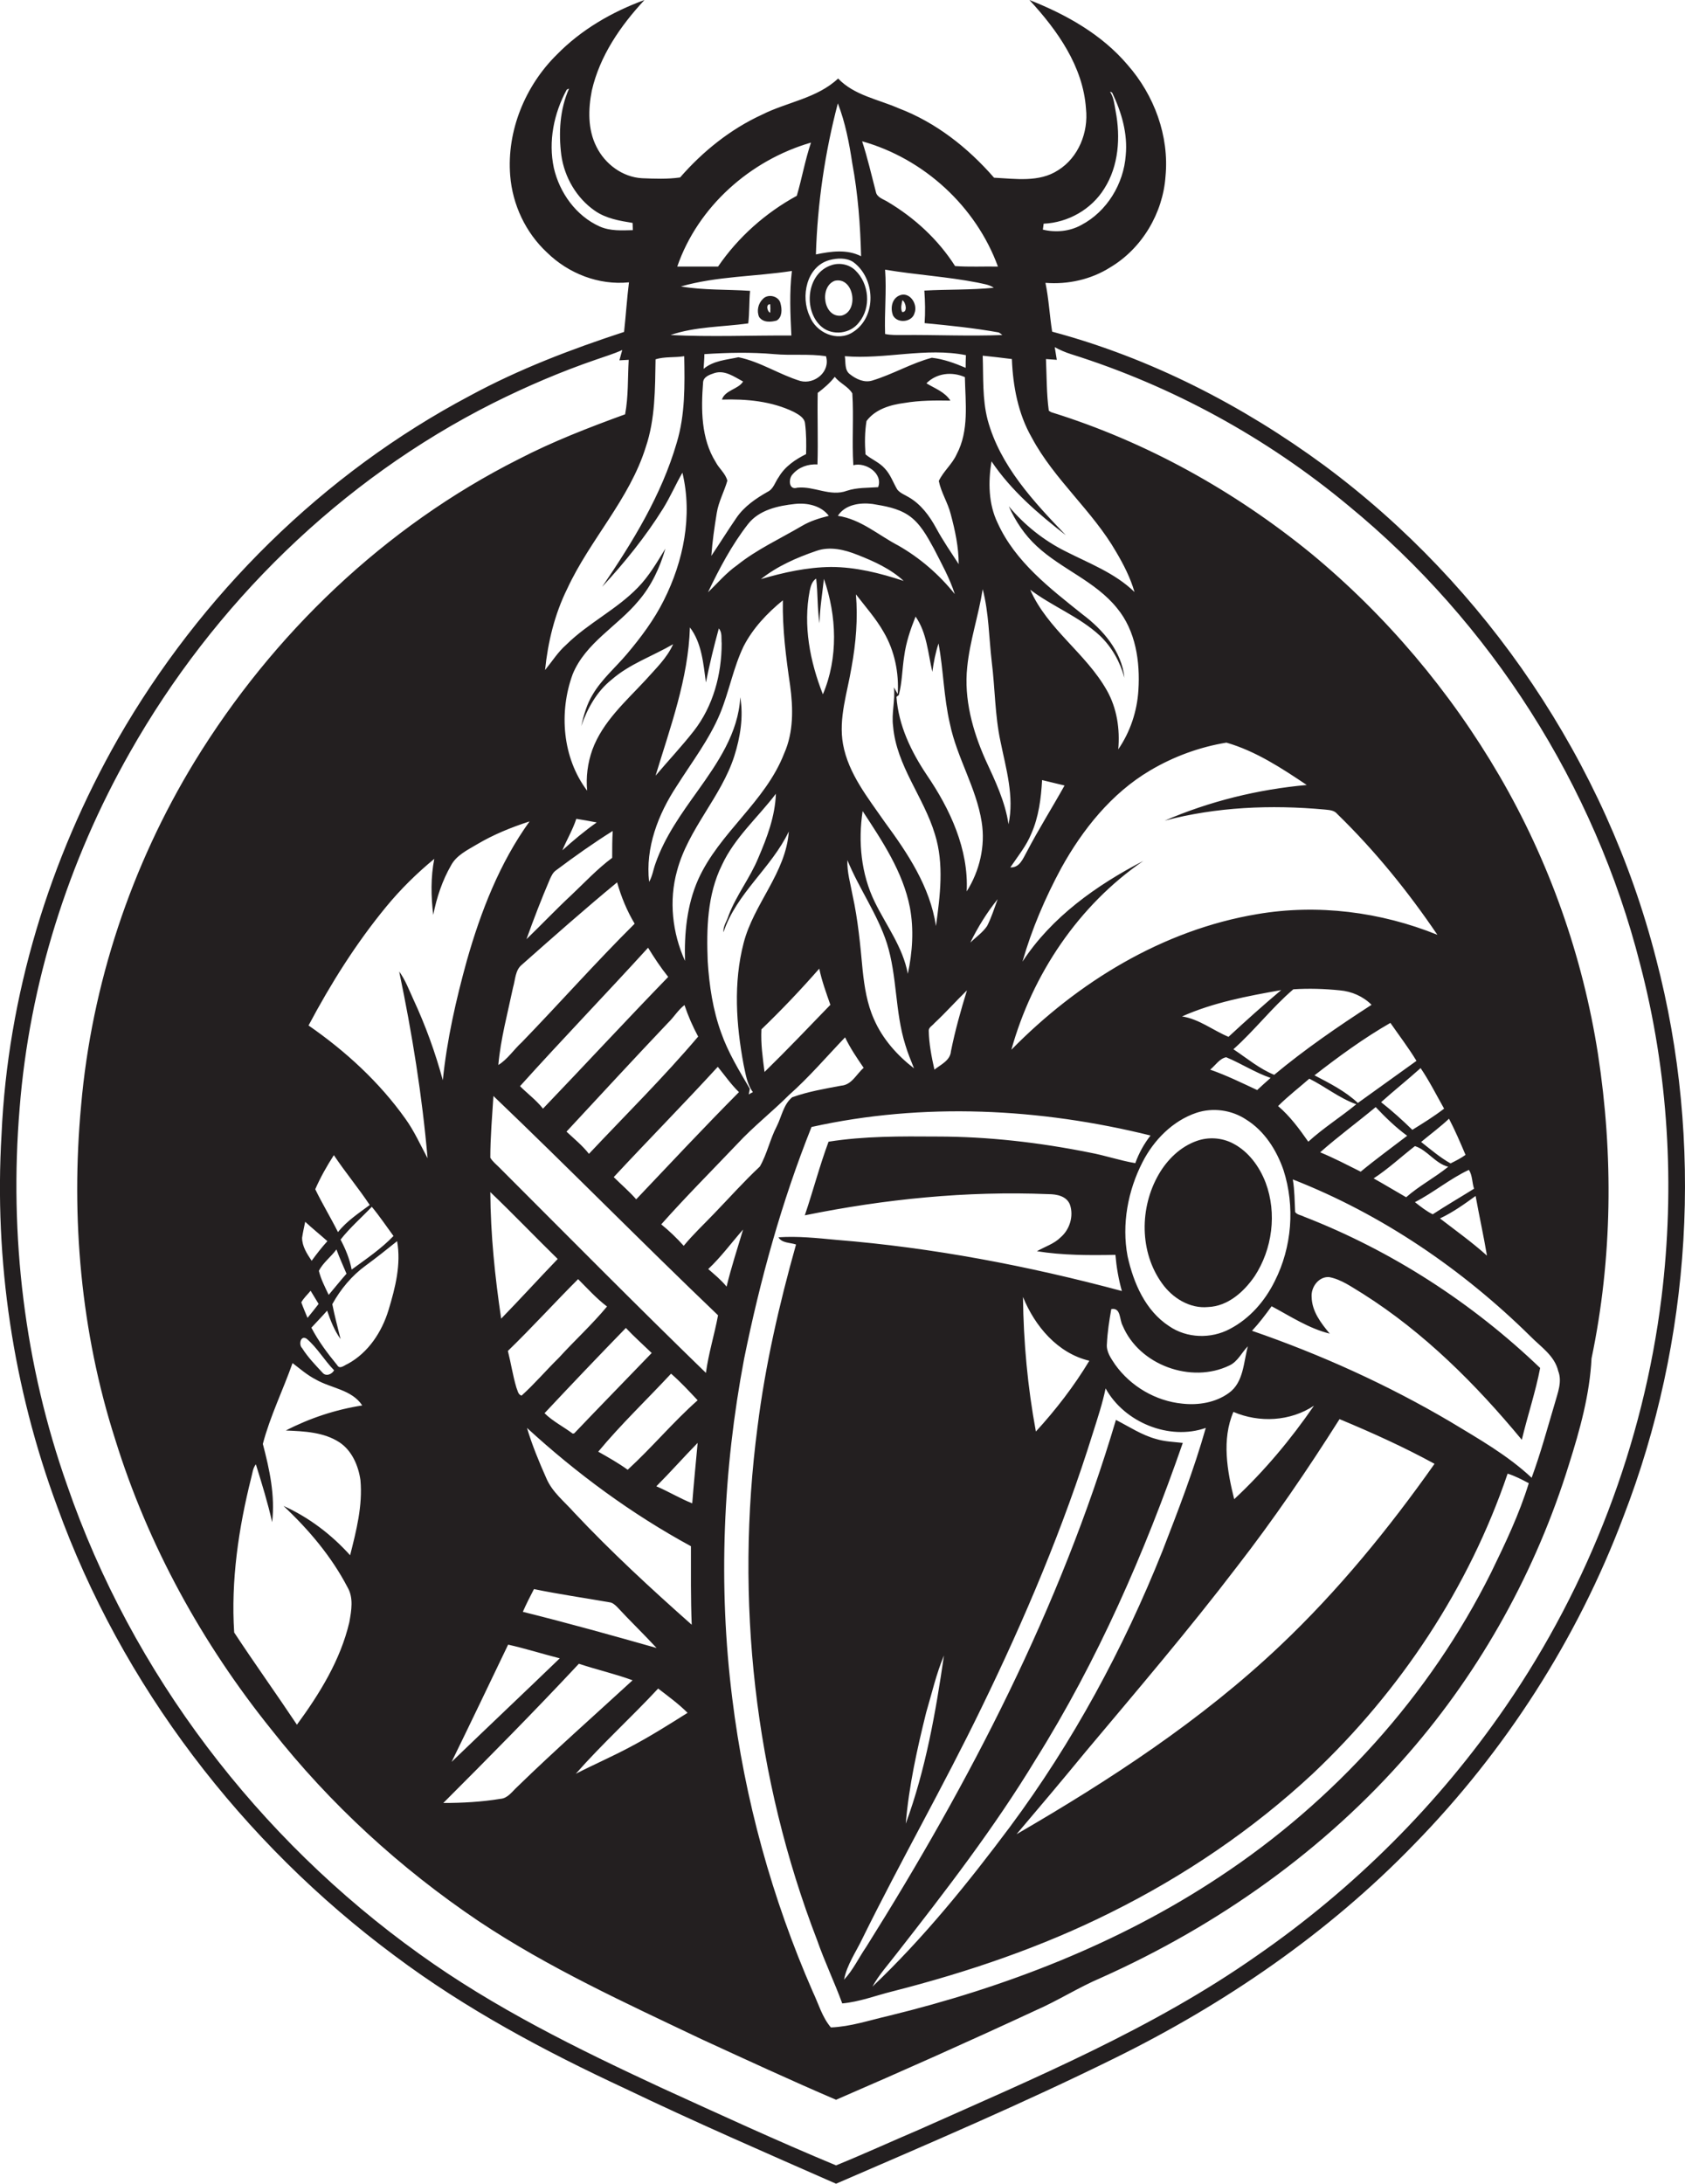 <?xml version="1.0" encoding="utf-8"?>
<!-- Generator: Adobe Illustrator 19.2.0, SVG Export Plug-In . SVG Version: 6.00 Build 0)  -->
<svg version="1.1" id="Layer_1" xmlns="http://www.w3.org/2000/svg" xmlns:xlink="http://www.w3.org/1999/xlink" x="0px" y="0px"
	 viewBox="0 0 652.6 845.4" enable-background="new 0 0 652.6 845.4" xml:space="preserve">
<g>
	<path fill="#231F20" d="M641.4,371.2c-19.4-75.8-65.6-144.4-128.5-191c-31.7-23.3-67.3-41.6-105.4-51.8c-1-6.3-1.3-12.7-2.6-18.9
		c8.7,0.7,17.7-1.3,25.1-6c12.3-7.3,20.4-21,21.4-35.2c1.5-15.7-4.4-31.5-14.7-43.2c-10-11.8-23.8-19.5-38-25.1
		c10.8,11.7,20.8,25.7,21.9,42.1c1,9.1-2.9,18.9-10.8,23.8c-7.3,4.8-16.6,3.3-24.8,2.9c-10.1-11.6-22.5-21.4-37-26.9
		c-8-3.5-17.2-5-23.4-11.5c-8.2,7.7-19.8,9.1-29.5,14c-12.2,5.6-22.9,14.2-31.7,24.3c-4.9,0.7-9.8,0.5-14.7,0.3
		c-7.6-0.4-14.4-5.5-17.7-12.2c-3.4-6.7-3.2-14.5-1.8-21.7c3.1-13.5,11.1-25.1,20.4-35.1c-12.6,4.6-24.5,11.5-33.9,21.1
		c-12.3,12.1-19.5,29.6-18.1,46.9c0.9,11.3,6,22.1,14.3,29.8c8.3,8.1,20,12.7,31.7,11.5c-0.8,6.4-1.2,12.8-1.9,19.2
		c-20.5,6.7-40.7,14.4-59.7,24.7c-56.9,30.1-104.3,77.1-136.3,132.8C19.1,332.7,3,385.5,0.6,439.1c-2.9,48.8,4.5,98.1,21.5,144
		c25,69.3,71.7,130.2,130.7,174c27.6,20.7,58.2,37,89.4,51.5c26.9,12.9,54.3,24.8,81.6,36.8c36.1-15.6,72.4-31.1,107.7-48.5
		c42.9-21.1,82.9-48.5,116.2-82.9c35.3-36.1,63.2-79.5,81-126.7C655.2,518.9,660,442.2,641.4,371.2z M404.2,86.6
		c9.4-0.4,18.5-5.5,23.5-13.6c5.6-8.8,6.3-19.9,4.4-29.9c-0.5-2.6-0.7-5.4-2.2-7.6c0.4,0.1,0.7,0.2,0.9,0.5c3.6,7.5,6,15.8,5.2,24.1
		c-0.8,11.1-7.3,21.8-17.2,27c-4.5,2.5-9.9,3-14.9,1.8C404,88.4,404.1,87.2,404.2,86.6z M399.6,169.4c8.7,16.3,23.5,28.3,32.7,44.3
		c2.9,4.9,5.5,10,7.1,15.5c-7.6-7.4-17.6-11.1-26.8-15.8c-8.4-4.2-15.9-10.2-21.9-17.4c2.6,5.8,6.2,11.2,10.9,15.5
		c9.6,8.9,22.6,13.5,31,23.9c7.3,8.8,9,20.8,8.3,31.8c-0.5,8.2-3.2,16.2-7.8,22.9c0.7-7.8-0.5-15.9-4.4-22.8
		c-8.1-14.4-23-23.7-29.7-39c8.6,6.5,19,10.4,27,17.8c4.6,4.4,7.8,10.1,9.5,16.3c-1.1-10.3-8.3-18.6-16.3-24.6
		c-12.5-10-26-20.3-32.8-35.3c-3.6-7.4-3.7-15.9-2.4-23.9c7.6,11.3,18.1,20.3,28.8,28.6c-12.5-13-25.5-26.9-30.3-44.7
		c-2.1-8.1-1.6-16.5-1.9-24.8c3.8,0.4,7.5,0.8,11.3,1.3C392.3,149.4,394.3,160.2,399.6,169.4z M513,313.4c1.7,0.2,3.7,0.2,4.9,1.7
		c14.6,14.2,27.4,30,38.8,46.8c-22-8.9-46.4-12-69.8-8c-36.5,6.1-69.5,26.3-95.2,52.5c8.1-29.1,26-55.9,51.1-73.1
		c-18.1,9.4-35.5,21.7-46.8,39c3.6-12.6,8.8-24.7,15-36.2c8.3-15,19.5-29,34.4-37.8c9.1-5.4,19.2-9.1,29.6-10.8
		c11.4,3.3,21.4,9.9,31.1,16.4c-18.9,1.7-37.6,6.3-55,13.8C471.1,312.4,492.2,311.5,513,313.4z M165.6,448.4
		c-2.8-5.2-5.2-10.6-8.6-15.3c-10.1-14.2-23.2-26.2-37.5-36.1c8.6-16.2,18.4-31.8,30.1-46c5.6-6.8,11.8-12.9,18.6-18.5
		c-1.4,7.1-1.3,14.5-0.4,21.7c1.3-6.7,3.5-13.3,6.9-19.2c2.1-3.9,6.3-5.9,10-8.1c6.4-3.8,13.3-6.6,20.4-8.9
		c-11.6,16.1-18.9,34.9-24.3,53.9c-4.2,15.2-7.7,30.6-9.3,46.3c-2.9-10.7-6.7-21.2-11.4-31.3c-1.7-3.7-3.1-7.5-5.5-10.8
		C159.6,400,163.5,424.2,165.6,448.4z M131.5,558.4c4.8,3.2,7.3,9,8.1,14.6c0.9,9.9-1.6,19.6-4,29.1c-7.2-8-16-14.7-25.8-19.1
		c9.8,9.2,18.6,19.6,24.8,31.5c2.4,4.1,1.5,9,0.7,13.5c-3.4,14.6-11.5,27.7-20.3,39.7c-8-12-16.4-23.7-24.3-35.7
		c-1.3-20.1,1.7-40.4,6.6-59.9c0.5-1.8,0.6-3.7,1.8-5.2c2.3,7.4,4.6,14.8,6.3,22.4c1.2-10.3-1-20.4-3.6-30.3
		c2.8-10.7,7.8-20.8,11.5-31.3c2.9,2.2,5.6,4.6,8.9,6.3c6,3.5,14,3.9,18.1,10.1c-10.3,1.6-20.3,4.9-29.6,9.7
		C117.8,554.1,125.4,554.4,131.5,558.4z M131.9,479.9c3.6-4.6,8.1-8.5,12.1-12.7c3,3.6,5.6,7.5,8.4,11.3c-4.8,5-10.6,8.9-16.2,13
		C135.4,487.3,133.8,483.5,131.9,479.9z M134.2,493.1c-2.4,2.7-4.6,5.5-6.9,8.2c-1.4-3-3-6-3.8-9.3c1.6-3.2,4.7-5.4,6.8-8.3
		C131.5,487,132.9,490,134.2,493.1z M130.9,477c-2.8-5.6-6.1-11-8.8-16.6c2-4.6,4.5-9,7.2-13.2c4.4,6.6,9.5,12.7,13.9,19.3
		C138.9,469.7,134.3,472.7,130.9,477z M126.8,480.5c-2.2,2.4-4.2,5-6.1,7.6c-1.8-2.7-3.7-5.6-3.7-8.9c0.3-2.1,0.8-4.2,1.2-6.2
		C121,475.6,124,478,126.8,480.5z M120.3,499.7c1,1.7,2.1,3.4,3.1,5.1c-1.4,1.8-2.8,3.6-4.3,5.4c-0.8-2-1.7-4-2.4-6
		C117.6,502.5,119.1,501.2,120.3,499.7z M118.8,518.3c4.1,3.5,6.8,8.3,10.6,12.2c-0.9,1.6-3.2,2.5-4.5,0.9c-2.8-3-5.7-6-7.9-9.5
		C115.6,520.6,116.4,516.7,118.8,518.3z M134.7,528c-1.3,0.5-3.1,2.3-4.1,0.5c-3.7-4.5-7.3-9.3-10-14.5c2-2.2,4.1-4.3,6.1-6.6
		c1.3,3.8,2.8,7.7,5.2,11c-1.1-4.5-2.3-8.9-3.2-13.5c3.2-5.8,7.6-11.1,13-15c4.1-3,8.1-6.2,12.1-9.4c1.6,9-0.7,18-3.3,26.6
		C147.9,515.7,142.6,523.7,134.7,528z M237.3,321.7c-0.2,3.5-0.2,6.9-0.2,10.4c-5.8,4.3-10.7,9.6-15.9,14.5
		c-5.9,5.5-11.5,11.4-17.3,17c2.8-7.8,5.8-15.6,9.1-23.3c0.6-1.3,1.2-2.6,2.4-3.4C222.6,331.5,229.8,326.4,237.3,321.7z
		 M217.8,329.2c1.7-4.1,4-7.9,5.4-12.2c2.6,0.4,5.3,0.9,7.9,1.4C226.4,321.7,222,325.4,217.8,329.2z M390.6,319.1
		c-1.3-8.8-5.2-16.9-8.9-24.9c-5-11.2-8.4-23.6-7.1-35.9c1-10.2,4.4-20,6-30.2c2.4,9.2,2.4,18.7,3.5,28.1
		c1.3,10.3,1.2,20.7,3.4,30.9C389.6,297.5,392.9,308.3,390.6,319.1z M399.4,322.8c2.9-6.5,3.8-13.7,4.2-20.8
		c2.9,0.7,5.8,1.4,8.7,2.1c-4.8,8.6-10.1,17-14.7,25.8c-1.4,2.5-2.7,6.1-6.3,5.9C394.2,331.5,397.5,327.5,399.4,322.8z M386.4,348.1
		c-1.3,3.5-2.4,7.1-4.1,10.4c-1.7,2.5-4.3,4.3-6.5,6.4C378.7,359,382.2,353.3,386.4,348.1z M380.2,318.2c1.5,9.3-0.8,19-5.8,26.9
		c0.8-16.3-6.4-31.8-15.4-45c-6.1-9.1-11-19.2-11.8-30.3c0.2-0.2,0.6-0.5,0.9-0.7c1.3-4.9,1.3-10.1,2.1-15.1
		c0.7-5.3,2.4-10.3,4.4-15.3c4.4,6.3,4.8,14.2,6.5,21.4c0.5-3.7,1.2-7.4,2.4-11c1.9,10.3,2,20.8,4.4,31.1
		C370.6,293.3,378.1,304.9,380.2,318.2z M278,413c2.7,3.3,5.1,6.8,8.2,9.8c-13.5,13.6-26.6,27.6-39.8,41.5c-2.7-3.1-5.8-5.7-8.7-8.6
		C251,441.4,264.8,427.4,278,413z M228.1,446.7c-2.5-3.2-5.7-5.8-8.7-8.6c13.1-14.1,26.1-28.2,39.3-42.1c2.3-2.2,3.9-5,6.4-6.9
		c1.4,4.2,3.2,8.3,5.3,12.2C257,417.1,242.3,431.6,228.1,446.7z M280.2,360.9c5-15.1,18.6-24.9,25.3-39c-1.1,16-13.6,28-17.5,43.2
		c-4,15.4-2.9,31.6,0,47.1c0.8,3.6,1.3,7.5,3.6,10.6c-0.4,0.2-1.2,0.6-1.6,0.9c0.1-0.6,0.3-1.7,0.4-2.2c-4.1-7-8.4-14-11.1-21.7
		c-3.2-8.8-4.6-18.2-5.2-27.6c-0.5-12.6-0.2-25.8,5.5-37.3c4.9-10.6,13.9-18.4,20.9-27.6c-0.3,8.7-3.4,16.9-6.8,24.8
		c-3.2,7.8-8.5,14.4-11.5,22.3C281.6,356.5,280,358.5,280.2,360.9z M316.1,213.3c5.3-1.9,11-0.5,16,1.5c6.4,2.5,12.8,5.4,17.9,10.1
		c-9.1-3-18.5-5.4-28.2-5.4c-9.2,0.1-18.3,2.1-27.1,4.7C301,219.2,308.5,215.9,316.1,213.3z M285.5,218.8c-4.3,3-7.6,7-11.3,10.5
		c4.4-9.2,9.2-18.3,15.5-26.4c4.3-5.5,11.6-7.1,18.2-7.8c4.7-0.5,10.1,0.6,13.1,4.6c-3.6,0.9-7.2,2-10.4,3.9
		C302.1,208.6,293.1,212.7,285.5,218.8z M324.5,199.7c2.8-4.4,8.6-5.2,13.4-4.6c4.8,0.8,9.7,1.6,13.8,4.3c4.7,3.1,7.4,8.3,10,13
		c2.9,5.7,6.1,11.4,8.1,17.6c-6.1-7.6-13.5-14-21.9-18.8C340.2,207.2,333.4,201,324.5,199.7z M313.6,228.7c0.4-1.8,0.9-3.7,2.5-4.7
		c0.7,5.8,0.4,11.6,1.3,17.3c0.1-5.8,1.1-11.5,1.7-17.2c5,14.3,5.6,30.6-0.4,44.7C313.7,256.1,311,242.2,313.6,228.7z M317.3,375
		c1,4.8,2.7,9.4,4.3,14c-8.4,8.7-16.8,17.5-25.5,26c-0.7-5.5-1.5-11-1.2-16.5C302.8,390.9,310.2,383.1,317.3,375z M285.5,442.9
		c6.3-6.8,13.6-12.5,20.1-19c7.8-6.9,14.5-14.8,21.7-22.3c2,4.2,4.6,8,7.2,11.8c-2.8,2.4-4.6,6.6-8.7,6.9c-6.4,1.2-12.9,2.3-19,4.5
		c-3.4,2.8-4.1,7.6-6,11.3c-2.6,5-3.7,10.6-6.5,15.5c-6.2,5.8-11.8,12.1-17.7,18.2c-3.9,4.1-8.1,8-11.8,12.5c-2.7-3-5.6-5.8-8.7-8.3
		C265.6,463.3,275.7,453.2,285.5,442.9z M334.1,375.6c-0.9-9.7-1.8-19.5-3.9-29c-0.8-4.5-2.2-9-2-13.6c4.5,11,11.6,20.8,15.3,32.2
		c4,12.7,3.1,26.4,7.1,39.2c0.9,3.1,2.2,6.2,3.4,9.2c-6.5-5-12.2-11.4-15.5-19C335.8,388.6,334.8,382.1,334.1,375.6z M334.1,314
		c7.6,11.6,15.6,23.5,18.3,37.3c1.6,8.5,1,17.3-0.8,25.7c-1.9-10.3-8.3-18.6-12.8-27.8C333.5,338.4,332.3,325.8,334.1,314z
		 M342.7,318.3c-6.5-9.4-14.1-18.7-16.2-30.2c-1.8-10.1,1.7-20,3.3-29.8c1.7-9.3,2.5-18.8,1.7-28.2c3.7,4.8,7.8,9.4,10.8,14.7
		c4.2,7.2,5.9,15.7,5.4,23.9c-0.5-0.9-1-1.7-1.5-2.6c0.6,5-1,10-0.3,15.1c1.3,15.3,11.9,27.4,16.2,41.8c3.6,11.5,2,23.8,0.4,35.5
		C360.2,343.3,351.6,330.4,342.7,318.3z M361.9,396.1c4.4-4.1,8.3-8.5,12.6-12.7c-2.4,7.8-4.6,15.6-6.2,23.6
		c-0.3,3.6-3.9,5.1-6.4,7.1c-1.1-4.9-2.1-10-2.2-15.1C359.7,397.7,361.1,397.1,361.9,396.1z M368.2,199c1.7,6.3,3.1,12.8,3.1,19.4
		c-3-4.6-6.1-9.1-8.7-13.9c-2.6-4.8-6-9.4-10.8-12.1c-1.5-0.9-3.2-1.5-4.3-2.9c-1.6-2.7-2.6-5.8-4.8-8.1c-2.1-2.4-5.1-3.5-7.5-5.5
		c-0.3-4.3-0.3-8.7,0.4-12.9c3.4-4.6,9.3-6.3,14.7-7c5.9-1,11.9-1,17.8-0.9c-2.2-3.4-6-4.7-9.3-6.7c4-4,9.9-4.6,14.9-2.4
		c0.2,10,1.7,20.7-3.2,29.9c-1.7,3.8-5.1,6.5-6.9,10.3C364.5,190.7,367.1,194.6,368.2,199z M374,142.4c-4.2-1.8-8.6-3.4-13.1-3.9
		c-7.9,2.1-15.1,6.4-23,8.8c-3.1,1-6.3-0.5-8.7-2.4c-2.2-1.6-1.6-4.6-2-7c15.7,1.3,31.4-3.5,46.9-0.4C374,139.2,374,140.8,374,142.4
		z M330.1,152.3c0.6,9.2-0.2,18.5,0.4,27.8c4.8-1.3,11.6,3.2,9.6,8.5c-4.1,0.3-8.2,0.1-12.1,1.4c-6.5,2.4-12.7-1.9-19.2-1.2
		c-3.4,1.1-3.5-3.5-1.8-5.2c2.4-2.8,6-4,9.6-3.8c0.3-9.2-0.1-18.5,0.1-27.7c2.4-1.8,4.7-3.8,6.6-6.2
		C325.3,148.4,328.5,149.6,330.1,152.3z M310,147.5c-8.2-2.5-15.6-7.5-24-9.2c-4.6,1-9.7,1.3-13.5,4.5c0.1-1.9,0.3-3.8,0.3-5.7
		c9-0.6,18.1-0.8,27.1,0c6.6,0.6,13.4-0.2,20,0.8C321.7,143.9,315.5,148.9,310,147.5z M276.8,144.4c4-1.2,7.6,1.5,11,3.3
		c-1.8,3-7,3.3-8.2,7c9.5-0.3,19.3,0.6,27.9,4.8c1.8,1,4.1,2.2,4.3,4.5c0.5,3.9,0.5,7.9,0.4,11.8c-4.2,2.1-8.2,4.8-10.6,8.9
		c-1.4,1.9-2,4.6-4.3,5.7c-4.6,2.6-9.1,5.7-12.1,10.1c-3.3,4.8-6.4,9.8-9.7,14.7c0.4-5.6,1.2-11.1,2.1-16.6
		c0.7-4.4,2.9-8.3,4.1-12.5c-0.7-2.8-3.2-4.7-4.5-7.2c-5.7-9.1-5.7-20.4-4.9-30.8C272.4,145.8,275,145,276.8,144.4z M273.4,264.2
		c1.4-7,3.1-14,5-20.9c1.4,1.6,0.9,3.9,1.1,5.8c0,12-3.3,24.3-10.8,33.9c-4.7,6-9.9,11.5-14.8,17.3c5.7-18.8,12.7-37.6,13.3-57.4
		C271.8,248.9,272.4,256.9,273.4,264.2z M262.1,304.3c5.8-9.2,12.6-18,16.8-28.1c3.5-8.5,5.1-17.7,9.1-26c3.6-7,9.1-12.8,15.2-17.8
		c-0.2,11,1.2,22,2.8,32.9c1.2,8.8,1.4,18.1-2.3,26.4c-7.3,18.8-25.1,30.6-33.3,48.8c-4.4,9.9-5.4,20.9-5.1,31.5
		c-4.9-10.8-6.3-23.3-3.1-34.8c4.3-16.3,17.1-28.6,22.2-44.5c2.3-7.3,3.6-15.1,2.3-22.8c-0.7,13.8-8.8,25.5-16.5,36.3
		c-6.3,8.8-12.7,17.7-16.3,28c-0.9,2.4-1.2,5-2.5,7.2C249.9,328.2,254.9,315.2,262.1,304.3z M258.8,378.2
		c-16.3,16.8-32.3,34.1-48.5,51c-2.6-3.3-6-5.8-8.9-8.7c16.3-18.1,33.2-35.6,49.6-53.6C253.4,370.8,255.9,374.6,258.8,378.2z
		 M202.1,403.5c-3.1,2.8-5.5,6.6-9.1,8.8c0.9-10.1,3.6-20,5.7-30c0.9-3,0.8-6.7,3.4-8.8c12.2-10.8,24.4-21.6,36.9-31.9
		c1.6,5.6,3.8,11,6.8,16C230.8,372.5,216.8,388.3,202.1,403.5z M216.4,525.7c-4.9,4.8-9.3,10-14.4,14.6c-1.4-0.4-1.5-2-2-3.1
		c-1.4-4.7-2.1-9.5-3.3-14.2c9.3-9,18-18.6,27.2-27.8c3.6,3.6,7.1,7.5,11.2,10.6C229.3,512.8,222.5,519,216.4,525.7z M242.4,514.1
		c3.2,3.4,6.7,6.5,10,9.7c-10,10.4-20.1,20.7-30,31.1l-0.6,0.1c-3.6-2.7-7.8-4.8-10.9-7.9C221.3,536,231.8,525,242.4,514.1z
		 M194.1,510.5c-2.4-16.2-4.1-32.5-4.2-49c8.9,8.5,17.3,17.3,26.1,25.9C208.6,495.1,201.5,502.9,194.1,510.5z M196.8,636.7
		c6.7,1.5,13.3,3.6,20,5.3c-13.9,13.4-28,26.7-41.9,40.1C182.3,667,189.5,651.9,196.8,636.7z M202.5,624c1.3-3,2.8-5.9,4.3-8.8
		c9.7,2,19.5,3.4,29.2,5.1c1.2,0.1,2.2,1,3,1.8c5,5.4,10.3,10.5,15.3,15.9C237,633.1,219.8,628.3,202.5,624z M224.2,644.1
		c6.9,2.3,14,3.9,20.8,6.4c-14.9,13.7-30.1,27.1-44.6,41.2c-2,1.8-3.7,4.5-6.6,4.7c-7.3,1.2-14.7,1.6-22.1,1.6
		C189.5,680.2,207.1,662.4,224.2,644.1z M254.9,653.7c3.9,3,7.9,5.9,11.4,9.4c-7.3,4.6-14.6,9.2-22.2,13.2
		c-6.9,3.7-14.1,6.8-21.1,10.4C233.1,675.2,244.5,664.9,254.9,653.7z M222.4,585.6c-3.8-4.3-8.5-7.9-10.8-13.3
		c-2.8-6.3-5.5-12.8-7.5-19.5c19.3,17.7,40.5,33.3,63.5,45.8c0,10.1-0.1,20.3,0.3,30.4C252.2,615.1,236.8,600.9,222.4,585.6z
		 M254.2,575.4c5.5-5.5,10.6-11.3,16-16.8c-0.7,7.8-1.5,15.6-2.1,23.4C263.3,580.1,258.9,577.4,254.2,575.4z M243.1,569
		c-3.6-2.6-7.5-4.8-11.4-7c8.8-10.6,18.8-20.1,28.2-30.2c3.7,3.2,7,6.8,10.3,10.3C260.7,550.5,252.5,560.4,243.1,569z M193.3,451.9
		c-1.2-1.2-2.5-2.2-3.4-3.7c0-8,0.7-15.9,1.2-23.9c29.3,28,57.7,56.9,87,84.9c-1.4,7.5-3.7,14.8-4.7,22.3
		C246.4,505.3,219.9,478.5,193.3,451.9z M274.3,491.3c5-4.7,9-10.2,13.5-15.3c-2.2,7.3-4.6,14.7-6.4,22.1
		C279.3,495.5,276.7,493.4,274.3,491.3z M288.2,526c6.2-30.5,14.5-60.7,26.1-89.7c43.2-9.6,88.5-7.3,131.3,3.3
		c-2.5,3.2-4.5,6.8-5.9,10.7c-6-1-11.7-3-17.7-4.1c-19.4-3.9-39.3-6.2-59.1-6.2c-14-0.1-28.1-0.2-42,2c-3.5,9.4-6,19.1-9.2,28.5
		c31-6.3,62.7-9.5,94.3-8.2c3.2,0,7.1,0.7,8.4,4.1c1.5,4.4-0.1,9.6-3.6,12.6c-2.6,2.6-6.1,3.6-9.2,5.4c10,1.6,20.3,1.6,30.4,1.4
		c0.4,4.7,1.2,9.4,2.5,14c-36.2-9.7-73.2-16.8-110.6-19.8c-7.4-0.7-14.9-1.5-22.4-1c1.3,2.3,4.5,2,6.8,2.8
		c-6.5,23.1-11.9,46.6-14.9,70.5c-8.8,66.9-1.2,135.9,23.1,198.9c2.9,8.3,6.7,16.2,9.7,24.4c6.7-0.6,13.1-3.1,19.6-4.7
		c29-7.4,57.6-17.1,84.4-30.5c28.4-14.1,55-32.1,78.2-53.7c33.9-32,60.5-72,75.5-116.2c2.9,0.9,5.5,2.3,8.2,3.7
		c-3.7,12-9.1,23.3-14.6,34.6c-23.8,47.7-60.8,88.5-105.2,117.8c-38.9,25.8-83,42.8-128.1,53.8c-7.4,1.7-14.8,4.2-22.4,4.5
		c-3.4-4-4.8-9.2-7-13.8c-15.8-36.1-26.4-74.5-31.2-113.6C278.1,613.8,280,569.3,288.2,526z M527,453.6c-5.2-2.6-10.4-5.3-15.7-7.5
		c6.9-6.1,14.4-11.6,21.5-17.5c3.8,4,7.8,7.9,12.2,11.1C539,444.3,532.8,448.8,527,453.6z M548,443.7c4.8,1.5,7.8,6.7,12.9,8
		c-5.2,4.2-11.3,7.4-16.3,11.8c-4.2-2.4-8.3-4.9-12.6-7.3C537.7,452.5,542.7,447.8,548,443.7z M506.7,442c-3.5-5-7.1-9.9-11.7-13.8
		c3.8-3.8,8.1-7.1,12.1-10.6c6.2,3.1,11.7,7.6,18.2,9.9C519.2,432.5,512.5,436.7,506.7,442z M525.9,427c-4.9-4.6-10.9-7.6-16.8-10.7
		c9.4-7.3,19.1-14.4,29.4-20.3c3.4,4.9,7,9.6,10.1,14.7C541,416.1,533.5,421.6,525.9,427z M493.5,416.1c-5.7-2.3-10.7-6.5-15.8-9.9
		c8.2-7.3,14.9-16.1,23.2-23.2c6-0.4,12.1-0.2,18,0.4c4.6,0.4,9,2.3,12.3,5.6C518.2,397.4,505.4,406.2,493.5,416.1z M492.1,417.3
		c-1.8,1.6-3.5,3.1-5.2,4.7c-6-2.8-11.9-5.7-18.2-7.9c2-1.6,3.6-4.3,6.2-4.8C480.7,411.7,486,415.2,492.1,417.3z M475.8,401.4
		c-6-2.5-11.4-6.9-18-7.9c12.1-5.4,25.4-7.9,38.4-10.2C489.3,389.1,482.5,395.2,475.8,401.4z M463.4,430.8
		c6.4-2.1,13.6-1.1,19.2,2.6c7.1,4.4,11.8,11.8,14.5,19.6c4.5,14,3.3,29.8-3.4,43c-3.8,7.7-9.7,14.5-17.4,18.5
		c-7.3,3.9-16.7,3.6-23.5-1.1c-9.2-6-13.8-16.7-16.1-27.1c-2.3-12.3,0.1-25.3,5.8-36.4C446.9,441.3,454.2,433.9,463.4,430.8z
		 M447.8,557.1c-5.6-1.5-10.5-4.8-15.6-7.4c-21.5,72.5-56.6,140.2-96.7,204c-2.9,4.2-5.1,9-8.6,12.7c1.1-5.8,4.7-10.8,7.2-16.1
		c14.8-30,31.4-59,46-89.1c16.8-34.5,31.8-69.9,43.2-106.5c1.8-5.7,3.7-11.4,4.9-17.2c7.2,13.1,24.6,20.3,38.8,15.3
		c-4.6,16.2-10.7,32-16.8,47.7c-15.1,37.8-34.7,74-59,106.7c-16.3,21.8-33.5,43.1-53.3,61.9c2.5-4.6,6.1-8.5,9.3-12.7
		c19-24.3,37.9-48.8,53.9-75.2c24-38.3,42.2-80,57-122.6C454.5,558.2,451.1,558.1,447.8,557.1z M350.8,706c1.2-14.5,4.4-28.9,7.9-43
		c2.2-7.4,3.9-15,6.9-22.1C362.4,662.9,358.5,685.1,350.8,706z M396.2,502.1c4.6,11.3,13.4,21.8,25.7,24.7c-5.9,9.8-13,19-20.7,27.4
		C398,537,396.4,519.5,396.2,502.1z M420.6,678c19.8-23.6,39.8-47,58.5-71.5c14.2-18.3,27.3-37.5,39.7-57.1
		c12.5,5.2,24.9,10.8,36.8,17.3c-17.8,25.2-37.4,49.2-59.8,70.4c-30.5,28.9-65.9,52-102.1,73C402.8,699.4,411.8,688.7,420.6,678z
		 M478,580.4c-2.7-10.9-4.9-23.1-0.3-33.8c10,4.3,22,3.7,31.2-2.4C499.9,557.3,489.6,569.6,478,580.4z M475.9,539.3
		c-5.1,3.7-11.8,4.8-18,4.1c-10.3-1-20-6.7-26-15.1c-1.6-2.4-3.5-5-3.2-8c0.2-4.5,0.9-9,1.7-13.5c3.8-0.7,3.1,4.1,4.4,6.4
		c6.4,15.3,26.6,22.6,41.4,15.4c3.2-1.5,4.7-5,7.1-7.4C481.6,527.3,481.7,535.2,475.9,539.3z M561.7,550.4
		c-24.3-14.3-50.1-26-76.8-35.2c2.8-3,5.2-6.2,7.6-9.5c7.3,3.9,14.4,8.6,22.5,10.6c-3.4-4.1-6.9-8.6-7-14.2
		c-0.3-3.8,2.7-7.9,6.7-7.7c4.9,0.9,9,4,13.2,6.5c23.7,15,43.7,35,61.5,56.5c2.2-9.3,5.3-18.4,7.1-27.8
		c-26.3-25.2-57.5-45.4-91.5-58.6c-1.1-0.6-2.7-0.7-3.4-1.8c-0.2-4.2-0.2-8.5-0.9-12.6c34.5,13.5,65.7,34.8,92,60.7
		c4,4.1,9.4,7.5,10.8,13.5c1.6,4.1-0.2,8.4-1.3,12.4c-2.9,9.7-5.5,19.4-9,28.9C583.8,563.3,572.6,557,561.7,550.4z M557.7,471.7
		c4.9-2.3,9.4-5.5,13.8-8.7c1.4,7.7,3.1,15.4,4.4,23.1C570.1,480.9,563.8,476.4,557.7,471.7z M554.9,470.1c-2.5-1.2-4.7-3-6.9-4.7
		c7.2-3.7,13.6-9.1,20.9-12.5c1.4,2.1,1.2,4.9,2,7.3C565.6,463.5,560.1,466.7,554.9,470.1z M561.8,450.4c-4.1-2.3-7.7-5.4-11.4-8.3
		c3.6-3,7.4-5.8,10.8-9c2.4,4.6,4.4,9.3,6.4,14C565.8,448.4,563.8,449.4,561.8,450.4z M547,437.4c-3.9-3.8-7.9-7.4-12.1-10.7
		c5-4.5,10.3-8.7,15.3-13.2c3.4,5,6.1,10.4,9.1,15.7C555.4,432.2,551.2,434.8,547,437.4z M388.2,129.7c-12.8,0.5-25.6-0.1-38.4,0
		c-2.3,0-4.7,0.1-7-0.4c-0.3-8.3,0.6-16.6,0-24.9c11.9,2,24,2.7,35.8,5c2.1,0.5,4.4,0.7,6.3,2c-9,0.9-18,0.6-26.9,1.1
		c0.3,4.2,0.4,8.4,0.1,12.6c9.6,0.9,19.2,1.9,28.7,3.6C387.2,128.9,387.9,129.4,388.2,129.7z M386.5,103.2
		c-5.5-0.1-11.1,0.2-16.6-0.2c-6.5-10.2-15.6-18.6-26-24.8c-1.7-1.1-4.3-1.7-4.7-4c-1.7-6.5-3.2-13.1-5.3-19.5
		C357.8,61.4,378,79.9,386.5,103.2z M324.5,40c2.9,7.5,4.4,15.4,5.6,23.3c2.2,11.8,3.1,23.9,3.4,35.9c-5.5-2.8-11.7-1.9-17.5-0.7
		C316.6,78.7,319.5,59,324.5,40z M321.2,100.7c3-0.8,6.5-1,9.2,0.7c8.7,6.3,9.3,21.3-0.1,27.2c-6,3.9-14.3,0.2-16.7-6.2
		C310,114.9,312.3,103.2,321.2,100.7z M314.1,55.2c-2.3,6.8-3.5,13.8-5.5,20.6c-12.1,6.6-22.7,16-30.5,27.4c-5.3,0-10.5,0-15.8,0
		C270.3,80,290.6,62,314.1,55.2z M289.8,125.2c0.5-4.2,0.3-8.4,0.7-12.6c-8.9-0.6-17.9-0.2-26.8-1.7c14-4,28.7-3.8,43-6
		c-1,8.3-0.6,16.6-0.2,25c-15.6-0.1-31.3,0.6-46.8-0.2C269.3,126.4,279.7,126.6,289.8,125.2z M232.3,87.7
		c-9.2-4.1-15.6-13.1-17.8-22.7c-2.2-10.3,0-21.1,5-30.3c0.2-0.1,0.6-0.3,0.9-0.4c-3.6,8-4.1,17.2-3,25.8c1.2,8.5,5.9,16.6,13,21.5
		c4.3,3,9.6,3.9,14.6,4.7c0,0.7,0.1,2.1,0.1,2.8C240.8,89.2,236.4,89.5,232.3,87.7z M250.1,173.1c3.7-10.9,3.6-22.6,3.8-34
		c3.5-1.1,7.4-0.6,11.1-1.2c0.2,11.2,0.4,22.6-2.9,33.5c-5.9,20.3-17.1,38.5-28.9,55.8c8.7-9.4,16.8-19.4,23.6-30.3
		c2.8-4.5,4.9-9.4,7.5-13.9c4,16.7,0.4,34.3-7.2,49.4c-3.8,7.6-8.9,14.4-14.3,20.8c-4.4,5.2-9.7,9.7-13.2,15.6
		c-2.3,3.7-3.5,8-4.5,12.3c2.4-6.8,6-13.4,11.8-18c7-6.1,15.9-9.1,23.8-13.7c-2.4,5.4-6.8,9.5-10.7,13.9c-7.7,8.3-16.6,16.1-20.6,27
		c-1.8,5.1-2.5,10.5-2,15.8c-9.6-12.7-11-30.4-5.6-45.1c5-12.2,17.4-18.6,25.5-28.4c5-5.8,8.3-12.9,10.4-20.2
		c-3.2,5.2-6.3,10.6-10.6,15c-8.3,8.6-19.3,13.8-27.8,22.2c-3.2,2.8-5.5,6.5-8.2,9.8c1.1-10.8,3.7-21.6,8.6-31.5
		C228.5,208.9,243.8,193.3,250.1,173.1z M583.2,660.6c-25.9,37.7-58.8,70.5-96.4,96.5c-40.3,28.3-85.9,47.3-130.7,67.3
		c-10.8,4.6-21.5,9.5-32.3,13.9c-22.9-9.5-45.4-19.9-68-30.2c-32.3-15-64.4-30.8-93.3-51.6C100,711.8,51.1,647.8,26,575
		C9.5,528.4,3.5,478.3,7.6,429.1c3.8-48.3,18.8-95.7,42.7-137.8c32.5-57.4,81.6-105.5,140.6-135.2c13-6.5,26.3-12.2,40-16.9
		c3.4-1.2,6.8-2.2,10.1-3.7c-0.4,1.3-0.7,2.6-1.1,4c0.9-0.1,2.7-0.1,3.6-0.2c-0.4,7-0.1,14.3-1.4,21.1c-14,5.1-28,10.5-41.3,17.4
		c-51.8,26.1-95.2,67.7-125.4,117c-24.6,40.3-39.9,86.3-44,133.3c-4,43.3-0.1,87.6,13.2,129.1c12.7,41,33.7,79.1,60.6,112.5
		c22.6,28.7,49.8,53.6,80.1,74c27.1,18.1,56.9,31.7,86.3,45.7c17.4,8,34.7,16,52.2,23.5c25.9-11.2,51.7-22.7,77.3-34.6
		c8.7-3.8,16.6-8.9,25.3-12.6c45.2-20.2,86.7-49.5,119.2-87c28.2-32.4,49.4-70.8,62.1-111.9c4.2-13.3,8-26.9,8.7-40.9
		c8.1-38.7,8.5-78.8,2.5-117.8c-5.9-37.9-18.9-74.7-38.2-107.8c-19-32.6-43.8-62-73-86.1C478,190,443.9,171,407.2,159.6
		c-0.3-0.1-0.8-0.5-1-0.6c-0.9-6.6-0.8-13.3-1.1-20c1,0.1,3.1,0.2,4.2,0.3c-0.3-1.6-0.5-3.3-0.8-4.9c2,1.1,4.1,2,6.3,2.7
		c39.2,12.3,75.9,32.4,107.5,58.7C577.4,241,617.6,304,635.2,373.2c11,42,13.6,86,8.3,129.1C636.5,558.8,615.5,613.6,583.2,660.6z"
		/>
	<path fill="#231F20" d="M318.3,126.6c4.3,3.5,11.1,2.6,14.4-1.8c4.8-5.8,3.9-15-1.4-20.1c-2.3-2.3-6-3.1-9.1-2.1
		C312.3,105.6,310.9,120.4,318.3,126.6z M323.3,108.7c7.4-1.7,9.6,11.8,2.6,13.5C318.9,123.1,317.2,111,323.3,108.7z"/>
	<path fill="#231F20" d="M348.1,114.5c-2.8,1.4-3.3,5-2.2,7.7c1.8,3.2,7.4,2.5,8.3-1C355.6,117.6,352.1,112.5,348.1,114.5z
		 M349.4,120.8c-0.7-1.5-0.2-3.1,0.1-4.6C350.9,117.1,351.6,121,349.4,120.8z"/>
	<path fill="#231F20" d="M300.8,124.1c2.2-1.3,2.1-4.4,1.5-6.6c-0.6-2.9-4.8-3.9-6.8-1.8c-1.9,1.8-2.5,4.7-1.5,7
		C295.6,125,298.6,124.7,300.8,124.1z M298.3,117.8c0.1,1.1,0.1,2.2,0,3.3C297,120.5,296.6,117.6,298.3,117.8z"/>
	<path fill="#231F20" d="M450.1,496.9c4,5.6,10.7,9.8,17.8,9.1c7.6-0.3,13.8-5.8,18-11.9c6.9-10.5,8.7-24.4,4.3-36.2
		c-2.4-6.3-6.7-12.2-12.8-15.3c-4.3-2.2-9.4-2.5-13.9-0.9c-6.3,2.2-11.4,7.2-14.7,12.9C441.3,467.5,441.3,484.8,450.1,496.9z"/>
</g>
</svg>
